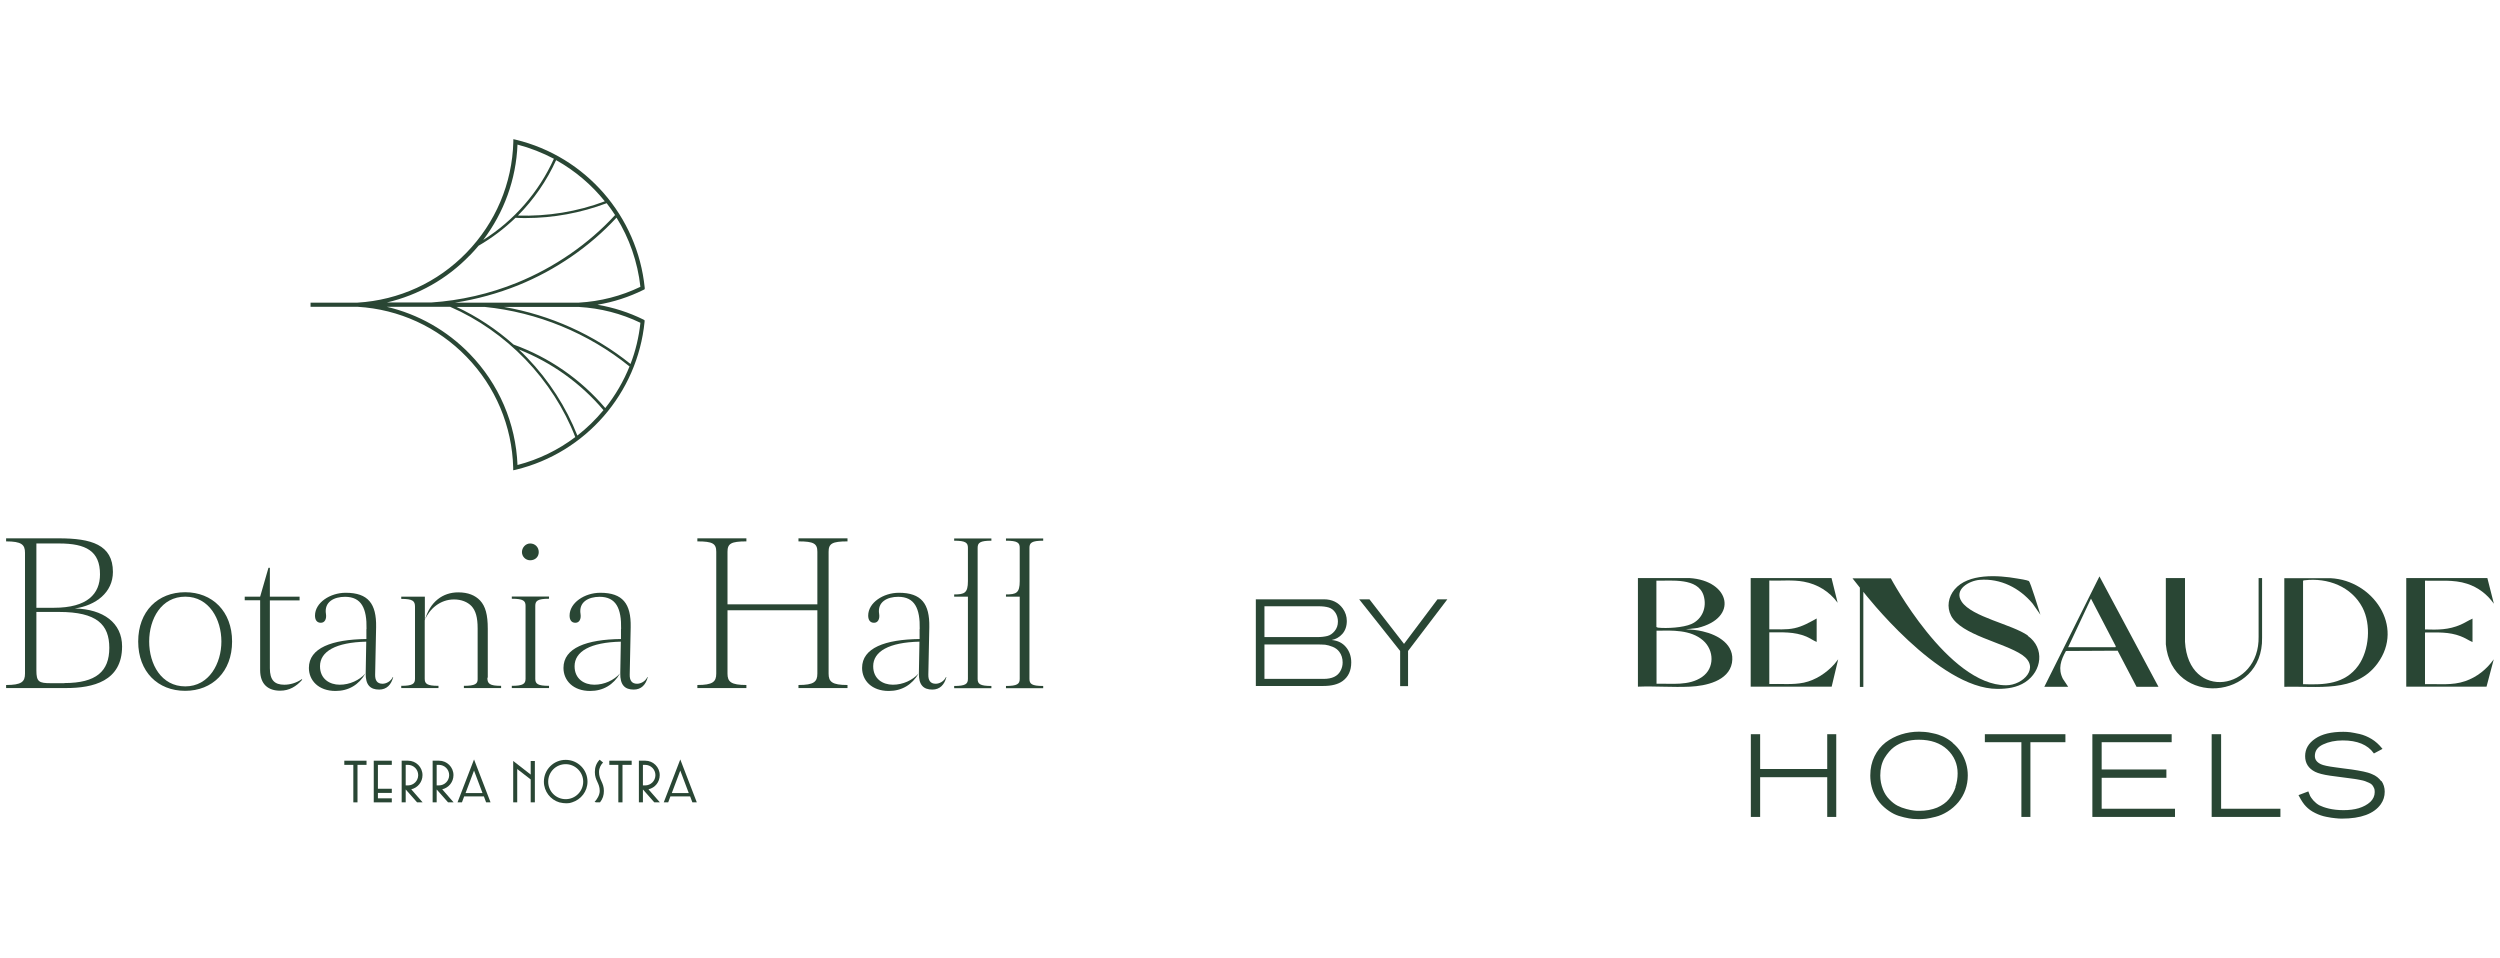 <?xml version="1.0" encoding="UTF-8"?>
<svg id="Layer_1" data-name="Layer 1" xmlns="http://www.w3.org/2000/svg" viewBox="0 0 180 69">
  <defs>
    <style>
      .cls-1 {
        fill: #294634;
      }
    </style>
  </defs>
  <g>
    <g>
      <g>
        <path class="cls-1" d="M117.92,41.62h3.72c2.93.18,3.56,2.88.59,3.59l-.85.1c.41.02.82.05,1.22.15,1.1.25,2.33.96,2.1,2.27-.24,1.31-1.9,1.66-3.02,1.71-1.23.06-2.51-.05-3.75,0v-7.82ZM119.26,41.81v3.33s.06.04.11.05c.64.07,1.82,0,2.41-.26.8-.36,1.13-1.22.88-2.05-.41-1.31-2.34-1.05-3.39-1.07ZM119.26,49.23c1.09-.03,2.34.17,3.29-.49.91-.63.88-1.92.07-2.63-.9-.78-2.23-.72-3.35-.7v3.82Z"/>
        <path class="cls-1" d="M164.47,49.45v-7.82h3.34c3.02.16,5.34,3.46,3.37,6.14-1.58,2.15-4.37,1.61-6.7,1.68ZM165.82,41.83v7.43c1.52.06,3.02,0,3.98-1.34.79-1.11.93-2.96.3-4.17-.79-1.52-2.51-2.17-4.17-1.97-.05,0-.08,0-.11.05Z"/>
        <path class="cls-1" d="M179.09,41.62l.47,1.85c-.48-.68-1.13-1.18-1.93-1.44-.98-.32-2.01-.19-3.03-.22v3.51c.93.03,1.7.03,2.56-.34.3-.13.57-.31.86-.44v1.69c-.29-.13-.55-.31-.85-.42-.85-.33-1.67-.27-2.57-.27v3.72c.98-.03,1.96.11,2.9-.22.84-.29,1.54-.85,2.05-1.57l-.52,1.97h-5.78v-7.82h5.83Z"/>
        <path class="cls-1" d="M131.87,41.62l.44,1.78c-.59-.81-1.45-1.34-2.44-1.52-.81-.15-1.66-.05-2.48-.08v3.51c.61-.01,1.21.05,1.81-.08s1.09-.42,1.6-.7v1.69c-.26-.11-.49-.28-.75-.39-.87-.36-1.74-.3-2.66-.3v3.72c.83-.03,1.68.07,2.49-.1.84-.18,1.63-.7,2.2-1.34l.27-.34-.47,1.97h-5.83v-7.82h5.83Z"/>
        <path class="cls-1" d="M146.01,45.76c-1.17-.82-4.03-1.33-4.77-2.44-.59-.88.54-1.51,1.3-1.57,1.49-.12,2.87.58,3.81,1.71l.56.8c-.1-.28-.72-2.38-.84-2.43-.11-.06-.69-.16-.85-.18-1.36-.24-3.51-.38-4.49.79-.45.54-.58,1.26-.25,1.9.72,1.38,3.79,1.92,5.11,2.81,1.34.91.07,2.19-1.15,2.19-4.18,0-8.3-7.7-8.3-7.7h-2.76l.53.67v7.15h.25v-6.85s5.39,6.99,9.65,6.99c.71,0,1.4-.09,2-.48,1.21-.79,1.43-2.46.19-3.34Z"/>
        <path class="cls-1" d="M155.4,49.45h-1.57l-1.36-2.6-3.72.02c-.37.66-.59,1.29-.22,2.01l.38.57h-1.72l3.97-7.95,4.25,7.95ZM148.91,46.6h3.4l.03-.06-1.79-3.44-1.65,3.51Z"/>
        <path class="cls-1" d="M157.32,41.62v4.59c.25,4.31,5.38,3.51,5.3-.38v-4.21s.25,0,.25,0v4.3c.09,4.53-6.5,5-6.93.47v-4.77s1.38,0,1.38,0Z"/>
      </g>
      <path class="cls-1" d="M131.56,55.37h-4.83v-2.51h-.67v5.96h.67v-2.86h4.83v2.86h.65v-5.96h-.65v2.51ZM140.59,53.47c-.24-.2-.48-.34-.69-.44-.22-.1-.45-.18-.71-.23-.25-.06-.45-.09-.59-.1-.14-.01-.28-.02-.43-.02-.45,0-.88.07-1.29.2-.41.13-.79.33-1.12.58-.33.26-.6.59-.8,1-.2.41-.3.87-.3,1.37,0,.56.13,1.08.39,1.54.16.29.37.54.61.75.24.21.48.37.7.48.22.11.47.19.74.25.26.06.47.1.62.11.15.01.29.02.43.02.17,0,.34-.01.52-.03.18-.02.41-.07.69-.14.29-.07.58-.2.87-.38.29-.18.55-.41.77-.67.45-.55.68-1.2.68-1.93,0-.59-.16-1.14-.48-1.65-.17-.27-.38-.5-.62-.7ZM140.8,56.68c-.1.31-.26.59-.47.85-.21.26-.5.46-.86.62-.37.15-.8.23-1.28.23-.12,0-.25,0-.38-.02-.13-.01-.32-.05-.55-.11-.23-.06-.45-.14-.64-.24-.19-.1-.39-.25-.59-.46-.2-.2-.35-.44-.46-.72-.12-.31-.19-.64-.19-.99,0-.5.11-.93.31-1.27.21-.34.44-.6.68-.78.48-.35,1.08-.53,1.79-.53.86,0,1.54.24,2.04.7.5.47.75,1.05.75,1.72,0,.34-.05.67-.16.98ZM142.91,53.44h2.63v5.38h.65v-5.38h2.52v-.58h-5.8v.58ZM151.32,56h4.66v-.6h-4.66v-1.96h5.04v-.58h-5.71v5.96h5.95v-.59h-5.28v-2.24ZM159.92,52.86h-.68v5.96h4.95v-.59h-4.27v-5.37ZM171.45,56.25c-.16-.22-.38-.4-.66-.51-.09-.04-.19-.08-.3-.11-.11-.03-.22-.06-.32-.08-.1-.02-.24-.05-.42-.08-.18-.03-.33-.05-.44-.07-.11-.02-.29-.04-.55-.07-.26-.03-.45-.06-.59-.08-.55-.07-.91-.15-1.07-.23-.29-.14-.43-.33-.43-.59,0-.37.19-.64.59-.83.4-.19.88-.29,1.42-.29,1.04,0,1.79.31,2.22.91l.02.03.62-.33-.04-.05c-.21-.26-.46-.49-.74-.66-.28-.17-.57-.29-.86-.36-.29-.06-.52-.11-.68-.13-.17-.02-.34-.03-.5-.03-.86,0-1.54.16-2.02.49-.49.33-.73.75-.73,1.26s.24.89.72,1.13c.22.11.59.21,1.09.28l1.28.17c.2.03.36.05.45.06.1.01.23.04.4.07.16.03.29.06.37.09.08.03.18.07.29.12.11.05.18.1.23.16.05.06.09.13.13.22.04.08.05.18.05.29,0,.27-.11.51-.32.71-.22.2-.5.35-.83.45-.33.1-.71.14-1.1.14s-.74-.04-1.04-.11c-.3-.07-.54-.16-.7-.24-.16-.09-.3-.21-.43-.35-.12-.15-.2-.25-.23-.32-.03-.07-.07-.16-.11-.28l-.02-.05-.71.27.03.05c.18.35.35.6.51.76.18.19.4.35.67.48.26.13.53.22.79.27.26.05.48.09.65.1.17.02.33.03.47.03,1.38,0,2.32-.35,2.81-1.04.19-.27.28-.57.28-.9,0-.29-.08-.55-.24-.78Z"/>
    </g>
    <g>
      <path class="cls-1" d="M90.43,43.15h4.89c.58,0,1.04.22,1.36.66.19.27.29.57.29.9,0,.38-.11.69-.32.93-.21.24-.47.38-.77.44.44.04.78.21,1.03.51s.38.67.38,1.1c0,.6-.21,1.05-.63,1.35-.32.23-.78.35-1.37.35h-4.87v-6.25ZM91.04,43.66v2.21h3.81c.28,0,.52-.03.72-.08.2-.05.37-.17.52-.35.16-.19.24-.42.24-.69,0-.23-.06-.44-.17-.62-.13-.2-.29-.33-.49-.39s-.44-.09-.73-.09h-3.9ZM91.04,46.4v2.48h4.26c.6,0,1.01-.19,1.21-.57.11-.19.16-.4.16-.61,0-.3-.08-.56-.24-.77-.12-.16-.28-.28-.48-.36-.2-.08-.38-.13-.54-.15-.16-.01-.36-.02-.62-.02h-3.76Z"/>
      <path class="cls-1" d="M104.21,43.15l-2.83,3.72v2.53h-.57v-2.53l-2.95-3.72h.74l2.49,3.21,2.41-3.21h.71Z"/>
    </g>
  </g>
  <g>
    <g>
      <path class="cls-1" d="M46.29,57.77v-.93l.82.93h.4l-.82-.94c.48-.11.81-.53.81-1.02,0-.58-.47-1.04-1.04-1.04h-.46v3h.3ZM46.29,55.07h.16c.41,0,.74.33.74.74s-.33.74-.74.74h-.16v-1.48Z"/>
      <polygon class="cls-1" points="44.52 57.77 44.82 57.77 44.82 55.07 45.48 55.07 45.48 54.77 43.87 54.77 43.87 55.07 44.52 55.07 44.52 57.77"/>
      <path class="cls-1" d="M48.11,57.77l.16-.43h1.42l.16.43h.32l-1.19-3.09-1.19,3.09h.32ZM48.98,55.48l.61,1.62h-1.22l.61-1.62Z"/>
      <path class="cls-1" d="M42.89,57.77h.31c.2-.25.28-.52.28-.82,0-.62-.35-.78-.35-1.36,0-.3.13-.52.29-.69l-.25-.2c-.25.27-.34.56-.34.89,0,.62.35.78.35,1.36,0,.3-.21.62-.37.79l.09.02Z"/>
      <polygon class="cls-1" points="28.21 57.77 28.21 57.48 27.21 57.48 27.21 57.09 28.21 57.09 28.21 56.79 27.21 56.79 27.21 55.07 28.21 55.07 28.21 54.77 26.91 54.77 26.91 57.77 28.21 57.77"/>
      <path class="cls-1" d="M40.27,57.77c.37.09.7.09.92,0,.64-.2,1.11-.79,1.11-1.49,0-.87-.7-1.57-1.57-1.57s-1.57.7-1.57,1.57c0,.7.47,1.3,1.11,1.49ZM40.73,55.02c.69,0,1.26.57,1.26,1.26s-.56,1.26-1.26,1.26-1.26-.56-1.26-1.26.56-1.26,1.26-1.26Z"/>
      <polygon class="cls-1" points="25.44 57.77 25.74 57.77 25.74 55.07 26.39 55.07 26.39 54.77 24.79 54.77 24.79 55.07 25.44 55.07 25.44 57.77"/>
      <path class="cls-1" d="M29.21,57.77v-.93l.82.93h.4l-.82-.94c.47-.11.81-.53.81-1.02,0-.58-.47-1.04-1.04-1.04h-.46v3h.3ZM29.21,55.07h.16c.41,0,.74.33.74.74s-.33.74-.74.74h-.16v-1.48Z"/>
      <path class="cls-1" d="M31.44,57.77v-.93l.82.93h.4l-.82-.94c.47-.11.81-.53.81-1.02,0-.58-.47-1.04-1.04-1.04h-.46v3h.3ZM31.44,55.07h.16c.41,0,.74.33.74.74s-.33.74-.74.74h-.16v-1.48Z"/>
      <polygon class="cls-1" points="37.24 57.77 37.24 55.37 38.21 56.12 38.21 57.77 38.51 57.77 38.51 54.79 38.21 54.79 38.21 55.77 36.95 54.79 36.95 57.77 37.24 57.77"/>
      <path class="cls-1" d="M33.26,57.77l.16-.43h1.42l.16.43h.32l-1.19-3.09-1.19,3.09h.32ZM34.13,55.48l.61,1.62h-1.22l.61-1.62Z"/>
    </g>
    <g>
      <g>
        <path class="cls-1" d="M4.24,38.76c2.32,0,3.89.45,3.89,2.42,0,1.48-1.23,2.41-2.74,2.63,2.04.05,3.4,1.03,3.4,2.73,0,2.52-2.11,3-4.03,3H.44v-.22c1.11,0,1.36-.23,1.36-.82v-8.7c0-.59-.25-.82-1.36-.82v-.22h3.79ZM2.62,43.76h1.26c2.41,0,3.32-1,3.32-2.41,0-1.67-1-2.22-2.95-2.22h-1.63v4.63ZM4.64,49.18c2.29,0,3.23-.85,3.23-2.53s-.89-2.59-3.62-2.59h-1.63v4.21c0,.82.18.92,1.04.92h.97Z"/>
        <path class="cls-1" d="M13.33,42.64c1.96,0,3.38,1.38,3.38,3.55s-1.42,3.55-3.38,3.55-3.38-1.37-3.38-3.55,1.42-3.55,3.38-3.55ZM15.94,46.19c0-1.6-.88-3.23-2.6-3.23s-2.6,1.59-2.6,3.23.88,3.23,2.6,3.23,2.6-1.66,2.6-3.23Z"/>
        <path class="cls-1" d="M17.62,42.96h1.11l.6-2.08h.1v2.08h2.14v.27h-2.14v4.88c0,.85.33,1.19,1.04,1.19.4,0,.86-.12,1.26-.4l.03.04c-.42.48-.93.79-1.59.79-.84,0-1.44-.44-1.44-1.48v-5.03h-1.11v-.27Z"/>
        <path class="cls-1" d="M26.39,45.29c.03-1.48-.36-2.32-1.55-2.32-.78,0-1.52.36-1.37,1.25.05.34-.08.62-.37.62s-.42-.21-.42-.52c0-.92,1.08-1.64,2.21-1.64,1.62,0,2.22.79,2.19,2.47l-.07,3.42c-.01.41.14.66.53.66.26,0,.59-.16.74-.48h.03c-.14.55-.47.9-1.01.9-.64,0-.99-.33-.97-1.19l.04-2.26c-2.19.05-3.33.7-3.33,1.77,0,.92.7,1.33,1.42,1.33s1.41-.32,1.85-.81c-.47.82-1.22,1.26-2.15,1.26-1.22,0-1.92-.75-1.92-1.66,0-1.44,1.66-2.05,4.14-2.08v-.71Z"/>
        <path class="cls-1" d="M35.09,48.79c0,.44.16.59.99.59v.16h-2.68v-.16c.82,0,.99-.15.99-.47v-3.67c0-.79-.14-1.27-.44-1.6-.29-.3-.73-.48-1.26-.48-1,0-1.77.68-2.11,1.49v4.22c0,.36.16.51.99.51v.16h-2.68v-.16c.82,0,.99-.15.99-.51v-5.19c0-.41-.16-.56-.99-.56v-.16h1.7v1.7c.36-1.34,1.3-2.01,2.4-2.01.71,0,1.22.21,1.58.59.38.41.55,1.01.55,2.03v3.53Z"/>
        <path class="cls-1" d="M38.54,48.87c0,.36.16.51.99.51v.16h-2.68v-.16c.82,0,.99-.15.99-.51v-5.25c0-.36-.16-.51-.99-.51v-.16h2.68v.16c-.82,0-.99.15-.99.51v5.25ZM38.17,39.13c.36,0,.62.27.62.62s-.26.59-.62.59c-.32,0-.59-.26-.59-.59s.27-.62.59-.62Z"/>
        <path class="cls-1" d="M44.72,45.29c.03-1.48-.36-2.32-1.55-2.32-.78,0-1.52.36-1.37,1.25.05.34-.08.62-.37.62s-.42-.21-.42-.52c0-.92,1.08-1.64,2.21-1.64,1.62,0,2.22.79,2.19,2.47l-.07,3.42c-.01.41.14.66.53.66.26,0,.59-.16.74-.48h.03c-.14.55-.47.9-1.01.9-.64,0-.99-.33-.97-1.19l.04-2.26c-2.19.05-3.33.7-3.33,1.77,0,.92.7,1.33,1.42,1.33s1.41-.32,1.85-.81c-.47.82-1.22,1.26-2.15,1.26-1.22,0-1.92-.75-1.92-1.66,0-1.44,1.66-2.05,4.14-2.08v-.71Z"/>
      </g>
      <path class="cls-1" d="M58.85,43.94h-6.47v4.56c0,.59.25.82,1.36.82v.22h-3.53v-.22c1.11,0,1.36-.23,1.36-.82v-8.77c0-.59-.25-.75-1.36-.75v-.22h3.53v.22c-1.11,0-1.36.16-1.36.75v3.78h6.47v-3.78c0-.59-.25-.75-1.36-.75v-.22h3.53v.22c-1.11,0-1.36.16-1.36.75v8.77c0,.59.25.82,1.36.82v.22h-3.53v-.22c1.11,0,1.36-.23,1.36-.82v-4.56Z"/>
      <path class="cls-1" d="M66.22,45.29c.03-1.48-.36-2.32-1.55-2.32-.78,0-1.52.36-1.37,1.25.05.34-.08.62-.37.62s-.42-.21-.42-.52c0-.92,1.08-1.64,2.21-1.64,1.62,0,2.22.79,2.19,2.47l-.07,3.42c-.01.41.14.66.53.66.26,0,.59-.16.74-.48h.03c-.14.55-.47.9-1.01.9-.64,0-.99-.33-.97-1.19l.04-2.26c-2.19.05-3.33.7-3.33,1.77,0,.92.7,1.33,1.42,1.33s1.41-.32,1.85-.81c-.47.82-1.22,1.26-2.15,1.26-1.22,0-1.92-.75-1.92-1.66,0-1.44,1.66-2.05,4.14-2.08v-.71Z"/>
      <path class="cls-1" d="M69.69,42.96h-.99v-.16c.75,0,.99-.11.99-.96v-2.4c0-.36-.16-.51-.99-.51v-.16h2.68v.16c-.82,0-.99.15-.99.51v9.44c0,.36.16.51.99.51v.16h-2.68v-.16c.82,0,.99-.15.99-.51v-5.92Z"/>
      <path class="cls-1" d="M73.42,42.96h-.99v-.16c.75,0,.99-.11.99-.96v-2.4c0-.36-.16-.51-.99-.51v-.16h2.68v.16c-.82,0-.99.15-.99.51v9.44c0,.36.16.51.99.51v.16h-2.68v-.16c.82,0,.99-.15.99-.51v-5.92Z"/>
    </g>
    <path class="cls-1" d="M43.02,21.94c1.15-.19,2.26-.55,3.31-1.07l.09-.05v-.1c-.52-5.15-4.24-9.44-9.28-10.66l-.18-.04v.19c-.08,3-1.28,5.83-3.37,7.98-2.08,2.15-4.87,3.42-7.85,3.6h-3.38v.3h3.4c2.97.18,5.75,1.45,7.83,3.6,2.09,2.15,3.28,4.99,3.36,7.98v.19s.19-.04.19-.04c5.03-1.22,8.76-5.51,9.27-10.66v-.1s-.08-.05-.08-.05c-1.05-.52-2.16-.87-3.31-1.07ZM46.11,20.65c-1.39.67-2.88,1.05-4.43,1.14h-8.91c1.54-.24,3.07-.66,4.54-1.25,2.71-1.1,5.16-2.79,7.08-4.87.92,1.48,1.52,3.18,1.72,4.99ZM43.56,14.49c-1.99.75-4.14,1.1-6.27,1.03,1.14-1.15,2.08-2.51,2.75-3.99,1.36.76,2.55,1.77,3.51,2.97ZM37.26,10.41c.92.24,1.8.59,2.62,1.02-1.08,2.4-2.87,4.45-5.09,5.85,1.5-1.98,2.37-4.37,2.47-6.87ZM33.82,18.4c.22-.23.43-.46.64-.71.97-.56,1.86-1.24,2.66-2.01h0c.24.02.49.02.73.02,1.98,0,3.98-.37,5.83-1.07.22.29.43.58.63.89l-.03-.03c-1.91,2.08-4.35,3.76-7.04,4.86-1.99.81-4.1,1.29-6.2,1.43h-3.19c2.26-.53,4.33-1.69,5.97-3.39ZM37.26,33.48c-.12-3-1.34-5.84-3.44-8-1.64-1.69-3.71-2.86-5.97-3.39h4.56c2,.87,3.87,2.18,5.42,3.79,1.56,1.62,2.8,3.55,3.59,5.59-1.22.92-2.62,1.61-4.16,2.01ZM41.57,31.36c-.8-2.04-2.05-3.98-3.61-5.6-.2-.21-.4-.41-.61-.6,2.36.93,4.46,2.43,6.1,4.37-.56.68-1.19,1.29-1.88,1.83ZM43.58,29.38c-1.76-2.07-4.04-3.65-6.6-4.57-1.24-1.1-2.64-2.03-4.11-2.71h2.04c3.78.38,7.46,1.89,10.41,4.28l.02-.03c-.44,1.1-1.03,2.11-1.76,3.03ZM45.39,26.2c-2.61-2.1-5.79-3.53-9.1-4.1h5.39c1.55.09,3.04.47,4.43,1.14-.11,1.03-.35,2.03-.71,2.96Z"/>
  </g>
</svg>